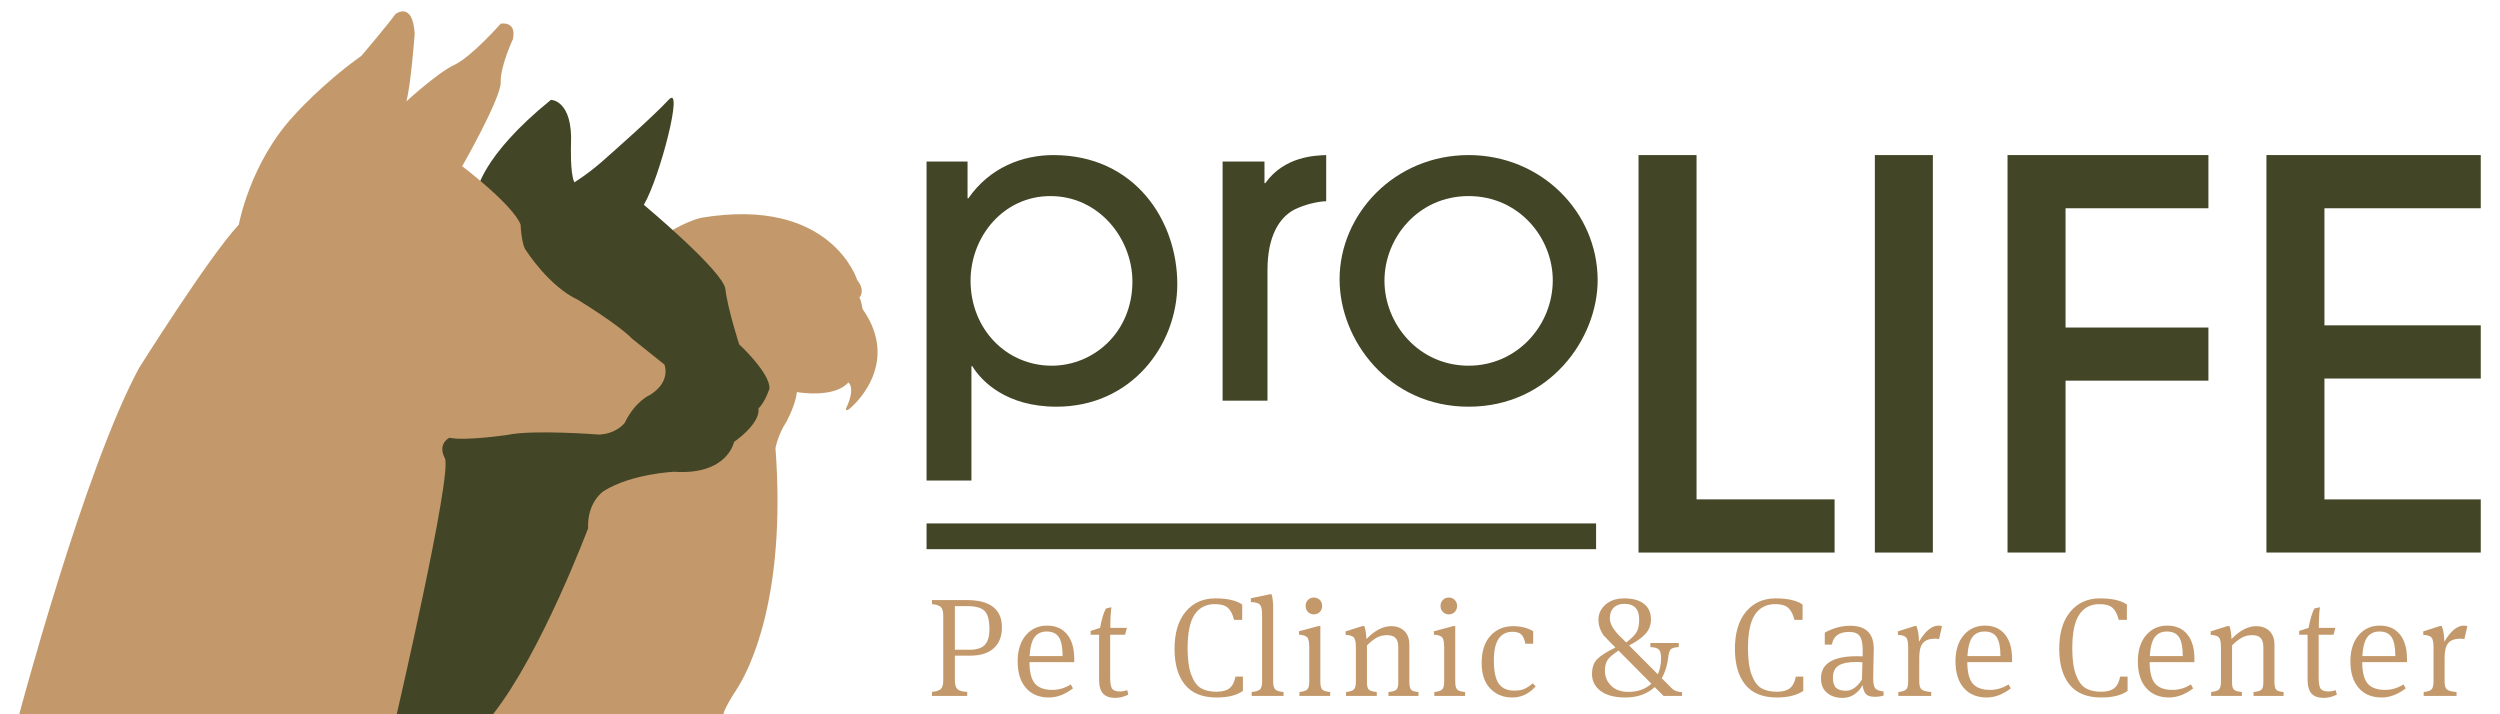 <?xml version="1.0" encoding="utf-8"?>
<!-- Generator: Adobe Illustrator 16.0.0, SVG Export Plug-In . SVG Version: 6.00 Build 0)  -->
<!DOCTYPE svg PUBLIC "-//W3C//DTD SVG 1.1//EN" "http://www.w3.org/Graphics/SVG/1.1/DTD/svg11.dtd">
<svg version="1.1" id="Layer_1" xmlns="http://www.w3.org/2000/svg" xmlns:xlink="http://www.w3.org/1999/xlink" x="0px" y="0px"
	 width="350px" height="100px" viewBox="0 0 350 100" enable-background="new 0 0 350 100" xml:space="preserve">
<g>
	<g>
		<g>
			<g>
				<g>
					<path fill="#424626" d="M229.394,77.359V21.711h8.122v48.201h19.326v7.447H229.394z"/>
					<path fill="#424626" d="M262.479,77.359V21.711h8.123v55.648H262.479z"/>
					<path fill="#424626" d="M281.055,77.359V21.711h28.124v7.444h-20.002V45.85h20.002v7.445h-20.002v24.064H281.055z"/>
					<path fill="#424626" d="M317.3,77.359V21.711h30.006v7.444h-21.884v16.394h21.884v7.445h-21.884v16.918h21.884v7.447H317.3z"/>
				</g>
				<g>
					<path fill="#424626" d="M129.717,22.616h5.74v5.137h0.121c3.021-4.35,7.612-6.042,11.902-6.042
						c11.359,0,17.341,9.124,17.341,18.066c0,8.459-6.344,17.161-16.918,17.161c-7.009,0-10.514-3.567-11.782-5.681h-0.12V67.27
						h-6.284V22.616z M147.058,27.451c-6.585,0-11.179,5.68-11.179,11.843c0,6.767,5.016,11.903,11.36,11.903
						c5.921,0,11.299-4.713,11.299-11.782C158.538,33.433,153.886,27.451,147.058,27.451z"/>
					<path fill="#424626" d="M171.166,56.091V22.616h5.861v3.023h0.12c2.658-3.747,6.947-3.868,8.52-3.929v6.465
						c-0.966,0-3.021,0.423-4.531,1.208c-1.994,1.088-3.687,3.625-3.687,8.398v18.308H171.166z"/>
					<path fill="#424626" d="M205.607,56.938c-11.239,0-18.066-9.368-18.066-17.826c0-9.124,7.673-17.401,18.066-17.401
						c10.151,0,18.064,7.977,18.064,17.523C223.672,47.391,216.966,56.938,205.607,56.938z M205.607,27.451
						c-7.07,0-11.782,5.861-11.782,11.843c0,6.042,4.773,11.903,11.782,11.903c6.766,0,11.781-5.62,11.781-11.963
						C217.389,33.312,212.676,27.451,205.607,27.451z"/>
				</g>
				<rect x="129.717" y="73.279" fill="#424626" width="93.735" height="3.606"/>
			</g>
		</g>
		<g>
			<g>
				<path fill="#C3996B" d="M133.686,91.791v3.46c0,0.59,0.119,0.999,0.354,1.228c0.235,0.23,0.693,0.357,1.375,0.384v0.569h-4.934
					v-0.569c0.603-0.052,1.016-0.189,1.239-0.412c0.223-0.223,0.334-0.604,0.334-1.141v-9.178c0-0.539-0.111-0.918-0.334-1.141
					c-0.224-0.223-0.637-0.36-1.239-0.413v-0.57h4.836c3.302,0,4.953,1.277,4.953,3.833c0,1.258-0.384,2.231-1.15,2.919
					s-1.863,1.031-3.291,1.031H133.686z M138.521,88.057c0-1.204-0.22-2.041-0.659-2.506s-1.274-0.697-2.506-0.697h-1.671v6.113
					h2.024c1.009,0,1.729-0.227,2.162-0.68S138.521,89.092,138.521,88.057z"/>
				<path fill="#C3996B" d="M147.326,96.587c0.905,0,1.763-0.255,2.575-0.766l0.314,0.55c-1.114,0.853-2.233,1.278-3.361,1.278
					c-1.376,0-2.45-0.446-3.223-1.339c-0.774-0.89-1.16-2.129-1.16-3.713c0-1.547,0.383-2.768,1.149-3.666
					c0.767-0.897,1.752-1.346,2.959-1.346c1.205,0,2.142,0.404,2.811,1.218c0.669,0.813,1.003,1.953,1.003,3.421v0.471h-6.271
					c0.014,1.441,0.275,2.45,0.787,3.027S146.226,96.587,147.326,96.587z M146.54,88.411c-0.733,0-1.297,0.259-1.69,0.775
					c-0.393,0.519-0.629,1.405-0.707,2.664h4.619c0-1.231-0.175-2.113-0.521-2.645C147.894,88.676,147.326,88.411,146.54,88.411z"/>
				<path fill="#C3996B" d="M157.765,87.899l-0.257,0.963h-2.083v5.995c0,0.787,0.092,1.308,0.275,1.563
					c0.183,0.255,0.551,0.382,1.101,0.382c0.314,0,0.655-0.058,1.021-0.176l0.139,0.629c-0.63,0.301-1.239,0.451-1.829,0.451
					c-0.76,0-1.326-0.2-1.7-0.599c-0.373-0.399-0.56-1.064-0.56-1.996v-6.25h-1.18v-0.531l1.317-0.432
					c0.249-1.298,0.523-2.2,0.824-2.712l0.767-0.178c-0.104,0.761-0.156,1.724-0.156,2.89H157.765z"/>
				<path fill="#C3996B" d="M178.244,85.089v10.3c0,0.551,0.094,0.922,0.284,1.12c0.189,0.197,0.58,0.322,1.17,0.373v0.55h-4.462
					v-0.55c0.563-0.051,0.946-0.17,1.149-0.354c0.203-0.182,0.306-0.544,0.306-1.081v-9.434c0-0.696-0.106-1.151-0.313-1.367
					c-0.212-0.217-0.63-0.337-1.26-0.362v-0.531l2.653-0.551h0.256C178.172,83.701,178.244,84.33,178.244,85.089z"/>
				<path fill="#C3996B" d="M186.224,97.432h-4.305v-0.55c0.537-0.051,0.901-0.17,1.092-0.354c0.189-0.182,0.284-0.544,0.284-1.081
					v-4.855c0-0.693-0.095-1.149-0.284-1.364c-0.19-0.217-0.573-0.338-1.15-0.365v-0.491l2.731-0.727h0.256v7.803
					c0,0.537,0.09,0.899,0.266,1.081c0.177,0.184,0.547,0.303,1.11,0.354V97.432z M184.77,83.989
					c0.223,0.223,0.334,0.504,0.334,0.844c0,0.341-0.111,0.623-0.334,0.845c-0.223,0.224-0.499,0.336-0.825,0.336
					c-0.33,0-0.604-0.112-0.826-0.336c-0.224-0.222-0.333-0.504-0.333-0.845c0-0.34,0.109-0.621,0.333-0.844
					c0.223-0.223,0.496-0.334,0.826-0.334C184.271,83.655,184.547,83.767,184.77,83.989z"/>
				<path fill="#C3996B" d="M197.309,90.238v5.209c0,0.563,0.083,0.934,0.247,1.111c0.162,0.177,0.507,0.283,1.031,0.323v0.55
					h-4.205v-0.55c0.562-0.051,0.934-0.163,1.109-0.335c0.177-0.169,0.266-0.49,0.266-0.962v-4.993c0-0.588-0.128-1.015-0.385-1.276
					c-0.255-0.262-0.645-0.394-1.167-0.394c-0.565,0-1.061,0.121-1.485,0.363c-0.427,0.242-0.875,0.6-1.346,1.071v5.229
					c0,0.472,0.088,0.793,0.265,0.962c0.176,0.172,0.547,0.284,1.11,0.335v0.55h-4.305v-0.55c0.537-0.051,0.9-0.17,1.091-0.354
					c0.189-0.182,0.285-0.544,0.285-1.081v-4.834c0-0.696-0.096-1.151-0.285-1.366c-0.19-0.217-0.571-0.339-1.148-0.363v-0.492
					l2.358-0.747H191c0.171,0.432,0.269,1.041,0.295,1.828c1.152-1.205,2.313-1.81,3.479-1.81c0.761,0,1.373,0.228,1.837,0.679
					C197.077,88.794,197.309,89.427,197.309,90.238z"/>
				<path fill="#C3996B" d="M205.112,97.432h-4.305v-0.55c0.537-0.051,0.899-0.17,1.091-0.354c0.188-0.182,0.285-0.544,0.285-1.081
					v-4.855c0-0.693-0.097-1.149-0.285-1.364c-0.191-0.217-0.573-0.338-1.149-0.365v-0.491l2.731-0.727h0.256v7.803
					c0,0.537,0.089,0.899,0.266,1.081c0.175,0.184,0.546,0.303,1.11,0.354V97.432z M203.658,83.989
					c0.222,0.223,0.334,0.504,0.334,0.844c0,0.341-0.112,0.623-0.334,0.845c-0.224,0.224-0.499,0.336-0.826,0.336
					s-0.603-0.112-0.824-0.336c-0.225-0.222-0.335-0.504-0.335-0.845c0-0.34,0.11-0.621,0.335-0.844
					c0.222-0.223,0.497-0.334,0.824-0.334S203.435,83.767,203.658,83.989z"/>
				<path fill="#C3996B" d="M214.645,88.371v1.75h-1.101c-0.105-0.602-0.288-1.032-0.551-1.288
					c-0.263-0.255-0.669-0.383-1.219-0.383c-1.755,0-2.633,1.323-2.633,3.971c0,1.545,0.229,2.644,0.688,3.291
					c0.457,0.648,1.179,0.974,2.162,0.974c0.563,0,1.024-0.075,1.386-0.226c0.36-0.151,0.763-0.416,1.208-0.796l0.414,0.432
					c-0.932,1.035-2.025,1.554-3.282,1.554c-1.246,0-2.271-0.416-3.077-1.248c-0.807-0.833-1.208-2.029-1.208-3.588
					c0-1.625,0.405-2.891,1.218-3.793c0.813-0.904,1.868-1.357,3.165-1.357C212.929,87.663,213.871,87.899,214.645,88.371z"/>
				<path fill="#C3996B" d="M231.135,86.72c0,0.787-0.262,1.466-0.785,2.035c-0.525,0.569-1.285,1.105-2.281,1.602l4.03,4.049
					c0.3-0.707,0.452-1.461,0.452-2.261c0-0.577-0.096-0.973-0.286-1.188c-0.189-0.216-0.592-0.337-1.208-0.364v-0.57h3.97v0.57
					c-0.603,0.027-0.985,0.142-1.151,0.346c-0.162,0.202-0.276,0.605-0.343,1.207c-0.117,1.022-0.412,1.96-0.885,2.811l1.377,1.377
					c0.327,0.354,0.813,0.543,1.454,0.57v0.529h-2.575l-1.238-1.237c-1.086,0.97-2.449,1.455-4.088,1.455
					c-1.519,0-2.682-0.306-3.488-0.914s-1.209-1.4-1.209-2.369c0-0.917,0.249-1.622,0.747-2.112
					c0.497-0.491,1.343-1.027,2.535-1.603l-0.647-0.647c-0.459-0.46-0.781-0.793-0.965-1.004c-0.183-0.209-0.356-0.518-0.521-0.924
					c-0.163-0.405-0.246-0.858-0.246-1.356c0-0.798,0.328-1.49,0.983-2.073c0.654-0.583,1.533-0.874,2.634-0.874
					c1.193,0,2.112,0.255,2.762,0.767C230.812,85.05,231.135,85.777,231.135,86.72z M227.971,96.862c1.31,0,2.385-0.38,3.222-1.14
					l-4.597-4.64c-0.708,0.46-1.204,0.876-1.485,1.249c-0.282,0.373-0.422,0.901-0.422,1.582c0,0.813,0.287,1.507,0.864,2.084
					S226.937,96.862,227.971,96.862z M225.376,86.582c0,0.772,0.537,1.672,1.611,2.694l0.688,0.669
					c0.746-0.578,1.234-1.069,1.464-1.477c0.229-0.404,0.344-0.988,0.344-1.749c0-1.455-0.693-2.181-2.083-2.181
					c-0.629,0-1.124,0.18-1.484,0.54S225.376,85.941,225.376,86.582z"/>
				<path fill="#C3996B" d="M248.745,97.649c-1.965,0-3.434-0.597-4.401-1.79c-0.971-1.192-1.455-2.868-1.455-5.031
					c0-2.214,0.519-3.943,1.551-5.188c1.037-1.245,2.419-1.867,4.15-1.867c1.689,0,2.947,0.288,3.773,0.865v2.142h-1.14
					c-0.198-0.786-0.489-1.349-0.876-1.69c-0.386-0.341-0.992-0.511-1.818-0.511c-1.231,0-2.175,0.484-2.83,1.454
					c-0.654,0.971-0.981,2.556-0.981,4.756c0,1.533,0.168,2.76,0.51,3.677c0.341,0.916,0.793,1.543,1.357,1.877
					c0.562,0.334,1.281,0.5,2.16,0.5c0.813,0,1.426-0.162,1.838-0.489c0.412-0.328,0.69-0.873,0.836-1.632h1.042v2.005l0.058-0.04
					C251.615,97.328,250.357,97.649,248.745,97.649z"/>
				<path fill="#C3996B" d="M294.148,97.649c-1.966,0-3.435-0.597-4.403-1.79c-0.97-1.192-1.454-2.868-1.454-5.031
					c0-2.214,0.517-3.943,1.552-5.188c1.036-1.245,2.419-1.867,4.148-1.867c1.689,0,2.948,0.288,3.774,0.865v2.142h-1.142
					c-0.196-0.786-0.488-1.349-0.873-1.69c-0.387-0.341-0.994-0.511-1.818-0.511c-1.232,0-2.176,0.484-2.831,1.454
					c-0.655,0.971-0.983,2.556-0.983,4.756c0,1.533,0.17,2.76,0.511,3.677c0.342,0.916,0.792,1.543,1.357,1.877
					c0.562,0.334,1.284,0.5,2.162,0.5c0.811,0,1.424-0.162,1.838-0.489c0.411-0.328,0.691-0.873,0.835-1.632h1.041v2.005l0,0
					C296.958,97.368,295.76,97.649,294.148,97.649z"/>
				<path fill="#C3996B" d="M170.293,97.649c-1.965,0-3.434-0.597-4.402-1.79c-0.97-1.192-1.455-2.868-1.455-5.031
					c0-2.214,0.519-3.943,1.554-5.188c1.034-1.245,2.417-1.867,4.147-1.867c1.69,0,2.948,0.288,3.774,0.865v2.142h-1.142
					c-0.196-0.786-0.489-1.349-0.874-1.69c-0.387-0.341-0.992-0.511-1.818-0.511c-1.232,0-2.175,0.484-2.831,1.454
					c-0.654,0.971-0.981,2.556-0.981,4.756c0,1.533,0.17,2.76,0.511,3.677c0.341,0.916,0.792,1.543,1.355,1.877s1.284,0.5,2.162,0.5
					c0.813,0,1.426-0.162,1.838-0.489c0.412-0.328,0.692-0.873,0.835-1.632h1.043v2.005l0,0
					C173.103,97.368,171.905,97.649,170.293,97.649z"/>
				<path fill="#C3996B" d="M262.25,94.917c0,0.721,0.091,1.198,0.275,1.436c0.183,0.234,0.575,0.385,1.179,0.45v0.571
					c-0.354,0.117-0.768,0.177-1.239,0.177c-0.603,0-1.019-0.132-1.248-0.394c-0.229-0.262-0.382-0.675-0.462-1.238
					c-0.236,0.473-0.596,0.888-1.081,1.248c-0.483,0.359-1.047,0.54-1.688,0.54c-0.919,0-1.656-0.239-2.213-0.717
					s-0.834-1.149-0.834-2.015c0-2.071,1.676-3.105,5.03-3.105c0.367,0,0.636,0.006,0.806,0.02v-0.923
					c0-0.892-0.138-1.531-0.412-1.917c-0.275-0.387-0.773-0.581-1.494-0.581c-1.402,0-2.2,0.591-2.398,1.77h-1.002v-1.671
					c1.167-0.642,2.353-0.963,3.558-0.963c2.202,0,3.303,1.081,3.303,3.244c0,0.118-0.014,0.655-0.039,1.61
					C262.262,93.416,262.25,94.234,262.25,94.917z M260.676,95.112l0.061-2.397c-0.288-0.026-0.557-0.04-0.807-0.04
					c-1.166,0-2.011,0.172-2.535,0.513c-0.524,0.34-0.787,0.892-0.787,1.651c0,0.681,0.146,1.161,0.433,1.444
					c0.289,0.282,0.748,0.423,1.376,0.423c0.458,0,0.884-0.151,1.277-0.453C260.087,95.953,260.414,95.572,260.676,95.112z"/>
				<path fill="#C3996B" d="M268.658,89.847c0.877-1.508,1.787-2.261,2.729-2.261c0.146,0,0.309,0.025,0.492,0.077l-0.413,1.81
					c-0.118-0.04-0.294-0.059-0.53-0.059c-0.801,0-1.373,0.202-1.719,0.607c-0.349,0.407-0.521,1.082-0.521,2.025v3.4
					c0,0.537,0.111,0.899,0.334,1.081c0.223,0.184,0.668,0.303,1.337,0.354v0.55h-4.6v-0.55c0.536-0.051,0.899-0.17,1.092-0.354
					c0.188-0.182,0.283-0.544,0.283-1.081v-4.834c0-0.696-0.095-1.151-0.283-1.366c-0.192-0.217-0.574-0.339-1.15-0.363v-0.492
					l2.338-0.747h0.256C268.525,88.208,268.644,88.941,268.658,89.847z"/>
				<path fill="#C3996B" d="M278.622,96.587c0.905,0,1.763-0.255,2.575-0.766l0.315,0.55c-1.115,0.853-2.234,1.278-3.362,1.278
					c-1.376,0-2.45-0.446-3.224-1.339c-0.773-0.89-1.159-2.129-1.159-3.713c0-1.547,0.383-2.768,1.149-3.666
					c0.767-0.897,1.752-1.346,2.958-1.346s2.142,0.404,2.81,1.218c0.67,0.813,1.004,1.953,1.004,3.421v0.471h-6.271
					c0.014,1.441,0.276,2.45,0.786,3.027C276.716,96.3,277.522,96.587,278.622,96.587z M277.836,88.411
					c-0.735,0-1.298,0.259-1.691,0.775c-0.392,0.519-0.628,1.405-0.706,2.664h4.62c0-1.231-0.175-2.113-0.522-2.645
					C279.188,88.676,278.622,88.411,277.836,88.411z"/>
				<path fill="#C3996B" d="M304.152,96.587c0.904,0,1.764-0.255,2.576-0.766l0.313,0.55c-1.113,0.853-2.233,1.278-3.36,1.278
					c-1.377,0-2.45-0.446-3.224-1.339c-0.773-0.89-1.159-2.129-1.159-3.713c0-1.547,0.382-2.768,1.149-3.666
					c0.766-0.897,1.752-1.346,2.958-1.346c1.205,0,2.143,0.404,2.811,1.218c0.668,0.813,1.002,1.953,1.002,3.421v0.471h-6.271
					c0.014,1.441,0.276,2.45,0.786,3.027C302.247,96.3,303.052,96.587,304.152,96.587z M303.365,88.411
					c-0.733,0-1.296,0.259-1.688,0.775c-0.393,0.519-0.629,1.405-0.709,2.664h4.619c0-1.231-0.173-2.113-0.52-2.645
					C304.72,88.676,304.152,88.411,303.365,88.411z"/>
				<path fill="#C3996B" d="M318.423,90.238v5.209c0,0.563,0.082,0.934,0.245,1.111c0.165,0.177,0.508,0.283,1.032,0.323v0.55
					h-4.205v-0.55c0.563-0.051,0.933-0.163,1.109-0.335c0.177-0.169,0.265-0.49,0.265-0.962v-4.993c0-0.588-0.126-1.015-0.383-1.276
					c-0.255-0.262-0.646-0.394-1.169-0.394c-0.564,0-1.058,0.121-1.484,0.363c-0.426,0.242-0.874,0.6-1.346,1.071v5.229
					c0,0.472,0.088,0.793,0.266,0.962c0.176,0.172,0.547,0.284,1.111,0.335v0.55h-4.306v-0.55c0.538-0.051,0.899-0.17,1.091-0.354
					c0.188-0.182,0.284-0.544,0.284-1.081v-4.834c0-0.696-0.096-1.151-0.284-1.366c-0.191-0.217-0.573-0.339-1.149-0.363v-0.492
					l2.357-0.747h0.256c0.17,0.432,0.269,1.041,0.296,1.828c1.152-1.205,2.312-1.81,3.478-1.81c0.76,0,1.373,0.228,1.839,0.679
					C318.189,88.794,318.423,89.427,318.423,90.238z"/>
				<path fill="#C3996B" d="M326.954,87.899l-0.257,0.963h-2.083v5.995c0,0.787,0.092,1.308,0.275,1.563
					c0.184,0.255,0.552,0.382,1.102,0.382c0.313,0,0.655-0.058,1.02-0.176l0.14,0.629c-0.629,0.301-1.239,0.451-1.828,0.451
					c-0.759,0-1.328-0.2-1.699-0.599c-0.374-0.399-0.562-1.064-0.562-1.996v-6.25h-1.179v-0.531l1.316-0.432
					c0.249-1.298,0.522-2.2,0.826-2.712l0.766-0.178c-0.104,0.761-0.156,1.724-0.156,2.89H326.954z"/>
				<path fill="#C3996B" d="M333.912,96.587c0.903,0,1.761-0.255,2.574-0.766l0.314,0.55c-1.115,0.853-2.234,1.278-3.362,1.278
					c-1.375,0-2.448-0.446-3.223-1.339c-0.773-0.89-1.159-2.129-1.159-3.713c0-1.547,0.384-2.768,1.148-3.666
					c0.768-0.897,1.753-1.346,2.959-1.346s2.141,0.404,2.811,1.218c0.668,0.813,1.003,1.953,1.003,3.421v0.471h-6.271
					c0.013,1.441,0.276,2.45,0.786,3.027C332.004,96.3,332.811,96.587,333.912,96.587z M333.126,88.411
					c-0.735,0-1.298,0.259-1.692,0.775c-0.392,0.519-0.629,1.405-0.706,2.664h4.619c0-1.231-0.176-2.113-0.522-2.645
					C334.478,88.676,333.912,88.411,333.126,88.411z"/>
				<path fill="#C3996B" d="M342.206,89.847c0.877-1.508,1.789-2.261,2.731-2.261c0.144,0,0.308,0.025,0.49,0.077l-0.411,1.81
					c-0.119-0.04-0.295-0.059-0.531-0.059c-0.799,0-1.373,0.202-1.72,0.607c-0.347,0.407-0.521,1.082-0.521,2.025v3.4
					c0,0.537,0.112,0.899,0.334,1.081c0.222,0.184,0.667,0.303,1.336,0.354v0.55h-4.599v-0.55c0.537-0.051,0.9-0.17,1.091-0.354
					c0.189-0.182,0.285-0.544,0.285-1.081v-4.834c0-0.696-0.096-1.151-0.285-1.366c-0.19-0.217-0.575-0.339-1.15-0.363v-0.492
					l2.338-0.747h0.257C342.074,88.208,342.192,88.941,342.206,89.847z"/>
			</g>
		</g>
	</g>
	<g>
		<path fill="#C3996B" d="M101.265,100c0,0,0.094-0.78,1.823-3.422c1.729-2.644,7.045-12.742,5.479-33.852
			c0,0,0.363-1.922,1.525-3.665c0,0,1.266-2.292,1.479-4.171c0,0,5.166,0.938,7.199-1.346c0,0,1.057,0.703-0.304,3.601
			c0,0-0.145,0.394,0.23,0.244c0.375-0.151,7.638-6.205,2.07-14.123c0,0-0.22-1.358-0.452-1.587c0,0,0.92-0.968-0.294-2.452
			c0,0-3.609-11.77-21.816-8.745c0,0-10.567,1.911-24.067,23.033c0,0-1.794,2.08-3.549,3.048s-6.258,6.055-7.35,12.379
			c-1.092,6.325-4.209,10.914-5.574,31.058H101.265z"/>
		<path fill="#424626" d="M21.554,98.112c0,0,22.066-53.229,27.944-55.247c0,0,5.502-4.43,7.929-8.861
			c2.428-4.433,9.276-6.993,9.276-6.993s0.494-4.99,10.427-13.033c0,0,3.075,0.002,2.81,6.222c0,0-0.146,4.091,0.469,5.321
			c0,0,2.164-1.287,4.732-3.662c0,0,6.297-5.531,8.472-7.892c2.177-2.361-1.209,10.841-3.476,14.706c0,0,11.163,9.329,11.419,11.81
			c0.255,2.48,1.923,7.719,1.923,7.719s4.384,4.046,4.24,6.217c0,0-0.56,1.793-1.545,2.795c0,0,0.551,1.771-3.412,4.664
			c0,0-0.895,4.68-8.401,4.17c0,0-5.938,0.253-9.879,2.72c0,0-2.306,1.536-2.149,5.195c0,0-6.564,17.492-13.323,26.035H47.978
			L21.554,98.112z"/>
		<path fill="#C3996B" d="M19.457,51.537c0,0,9.841-15.684,13.976-20.087c0,0,1.527-8.539,7.64-15.19c0,0,3.864-4.403,9.526-8.448
			c0,0,3.595-4.223,4.764-5.841c0,0,2.427-1.887,2.696,2.786c0,0-0.54,7.19-1.169,9.437c0,0,4.404-4.044,6.741-5.123
			s6.471-5.752,6.471-5.752s2.247-0.449,1.708,2.157c0,0-1.798,3.865-1.708,6.021c0.09,2.158-5.393,11.774-5.393,11.774
			s7.101,5.393,8.179,8.179c0,0,0.09,2.876,0.809,3.685c0,0,3.146,4.942,7.19,6.831c0,0,5.752,3.504,7.64,5.482l4.494,3.595
			c0,0,0.988,2.338-1.979,4.225c0,0-2.066,0.81-3.595,3.954c0,0-1.168,1.528-3.595,1.619c0,0-9.167-0.721-12.808,0.045
			c0,0-5.843,0.872-8.133,0.403c0,0-1.709,0.81-0.629,2.875C63.361,66.23,55.542,100,55.542,100H2.694
			C2.694,100,11.772,65.781,19.457,51.537z"/>
	</g>
</g>
</svg>
